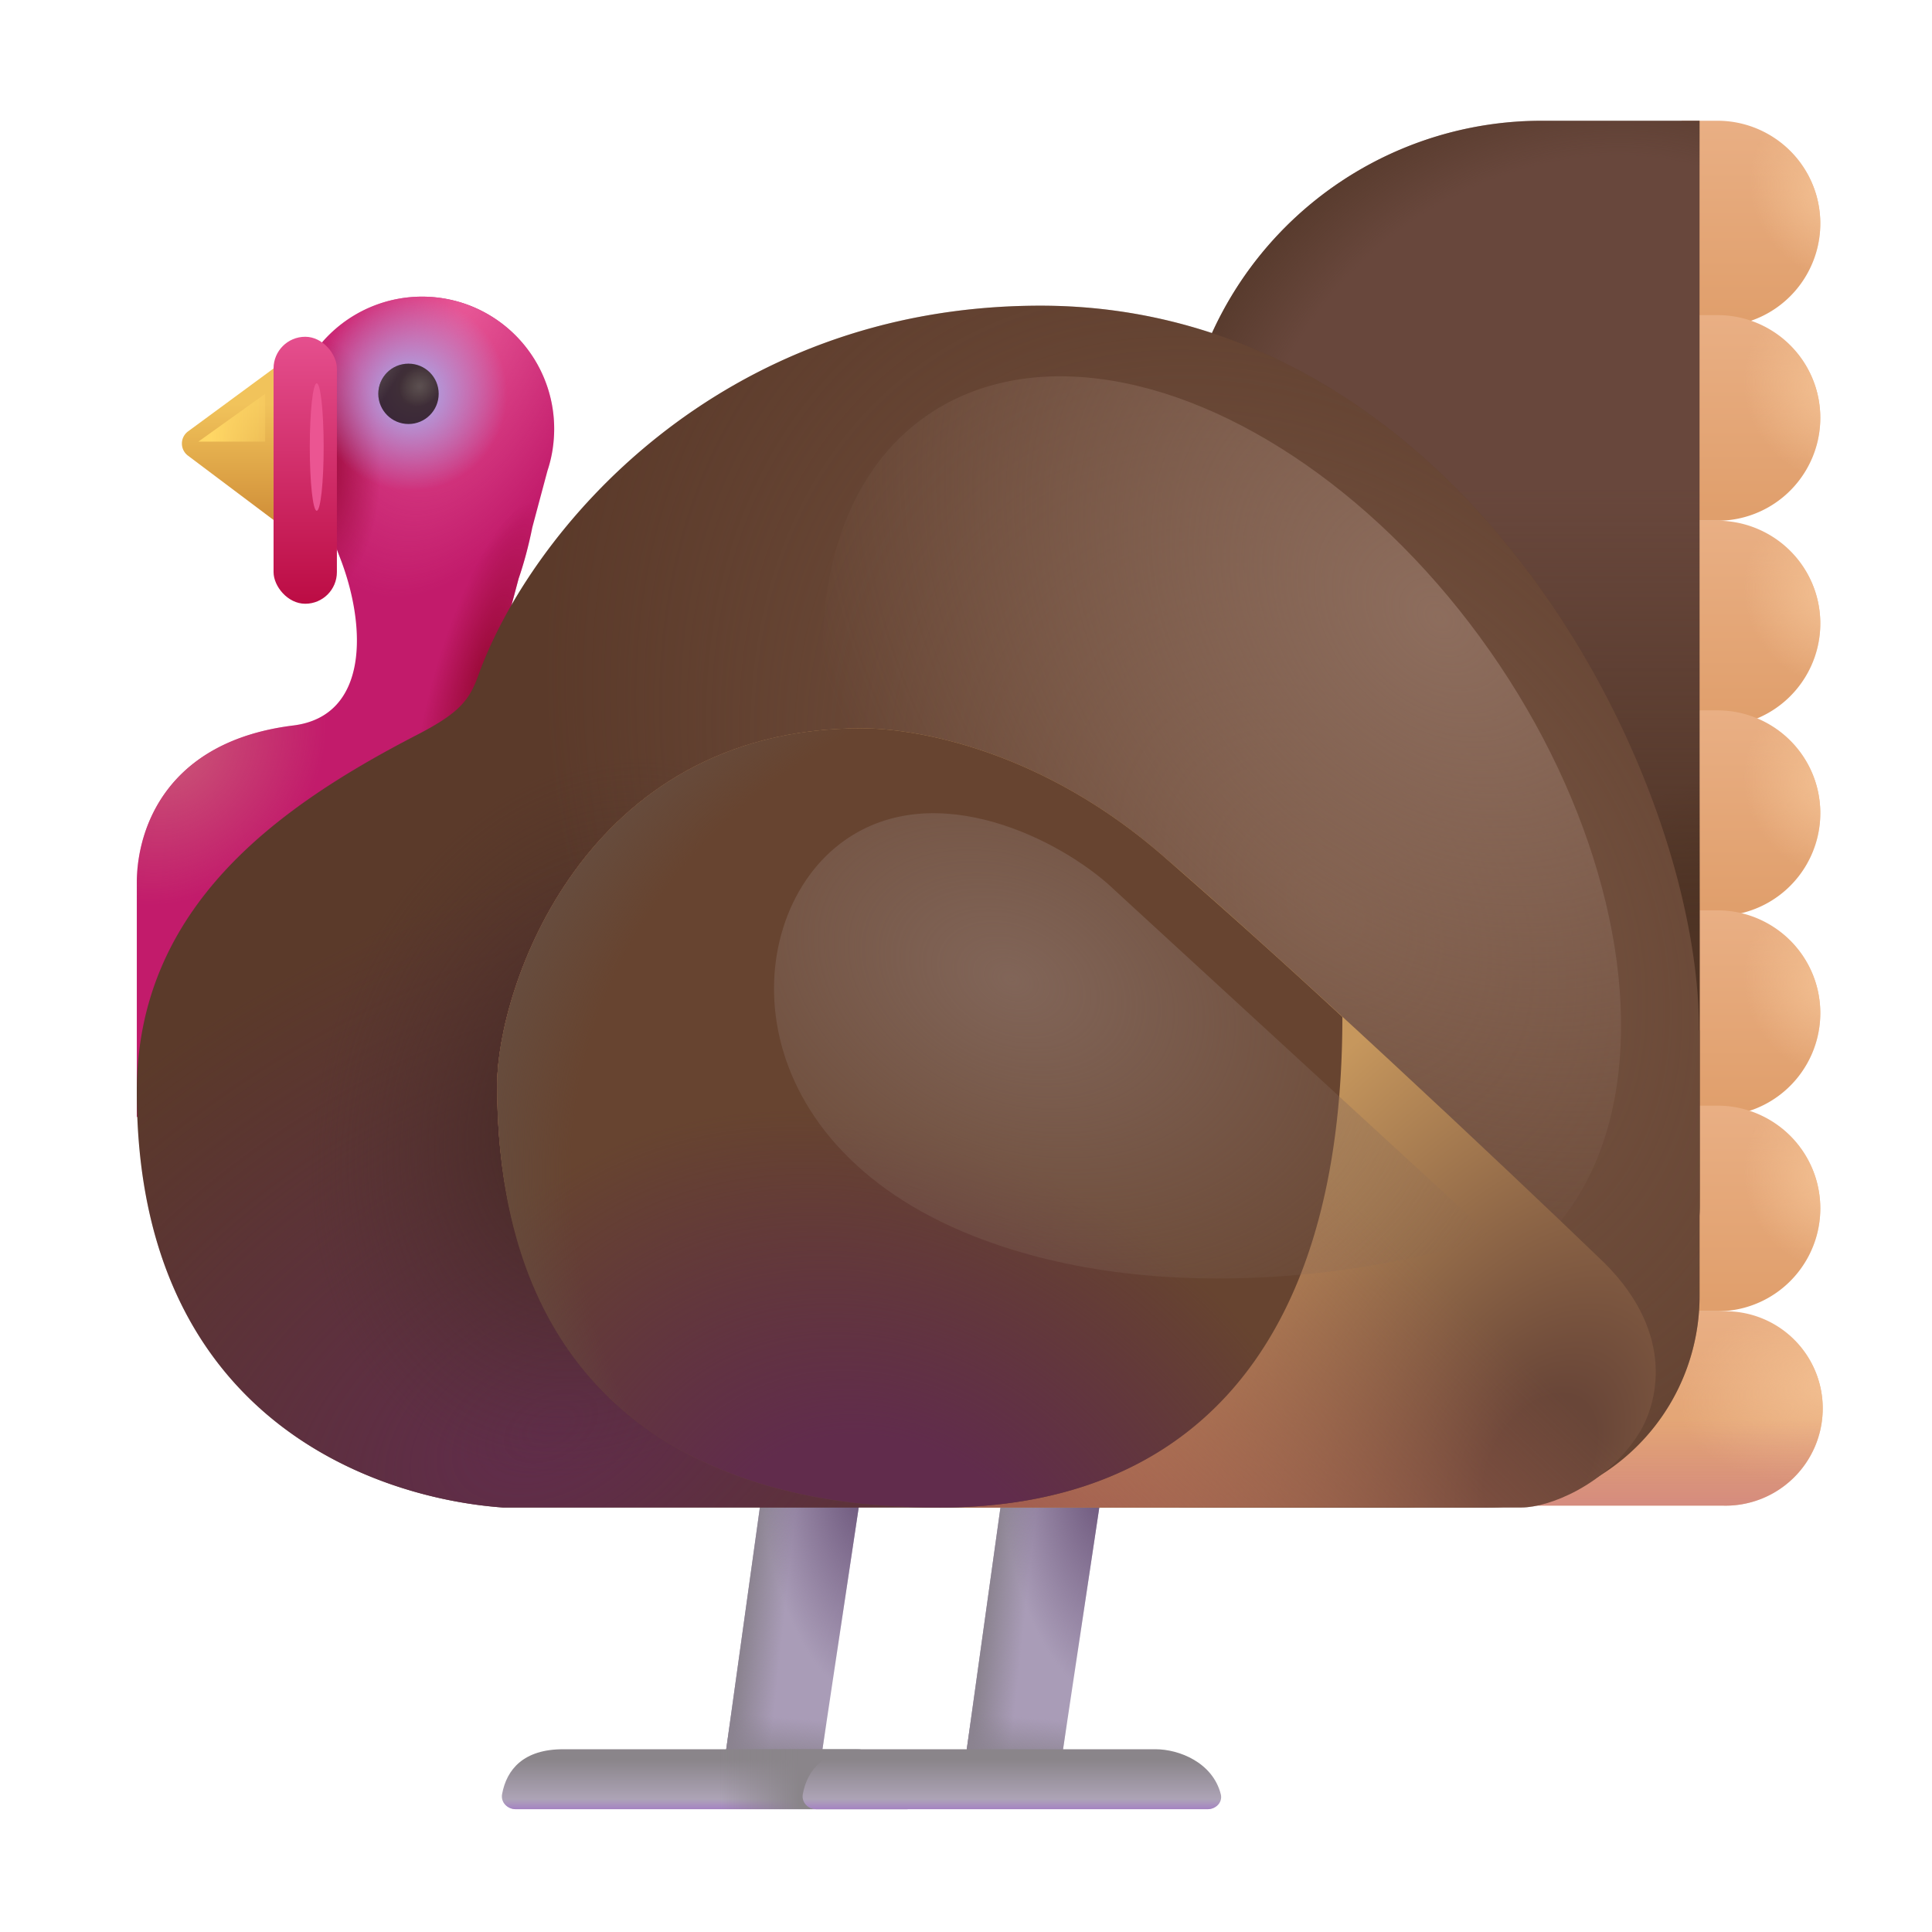 <svg xmlns="http://www.w3.org/2000/svg" fill="none" viewBox="0 0 32 32"><path fill="#A99CB7" d="m12.016 29.063.609-4.375h1.64l-.656 4.375z"/><path fill="url(#svg-b3b17052-e459-495e-a084-4f8f5fe00b2c-a)" d="m12.016 29.063.609-4.375h1.64l-.656 4.375z"/><path fill="url(#svg-46f82751-ced2-41eb-9d7d-3af6e66ae112-b)" d="m12.016 29.063.609-4.375h1.64l-.656 4.375z"/><path fill="url(#svg-001b399e-eee2-4260-bb36-bb334efe4bff-c)" d="m12.016 29.063.609-4.375h1.64l-.656 4.375z"/><path fill="#A99CB7" d="m16 29.063.61-4.375h1.64l-.656 4.375z"/><path fill="url(#svg-503b547b-dcac-4f58-bf11-932922b17d98-d)" d="m16 29.063.61-4.375h1.64l-.656 4.375z"/><path fill="url(#svg-9800b49c-3a3e-406f-9f2d-68f1504574dc-e)" d="m16 29.063.61-4.375h1.64l-.656 4.375z"/><path fill="url(#svg-9f03d84b-4271-4daf-94dc-8ecf68504d7a-f)" d="m16 29.063.61-4.375h1.64l-.656 4.375z"/><path fill="url(#svg-dc86158d-acea-4e86-87cf-93fd29eabaf4-g)" d="M14.16 28.973H9.326c-.65 0-.934.33-1.01.744-.025.136.09.249.228.249h6.475c.138 0 .254-.114.22-.248-.134-.526-.691-.745-1.08-.745"/><path fill="url(#svg-74552937-fbfc-41aa-8cf5-d3f7132d1598-h)" d="M14.16 28.973H9.326c-.65 0-.934.33-1.01.744-.025.136.09.249.228.249h6.475c.138 0 .254-.114.22-.248-.134-.526-.691-.745-1.08-.745"/><path fill="url(#svg-9c9af9f8-b8a9-43d3-8b2e-8a29da5824ca-i)" d="M14.16 28.973H9.326c-.65 0-.934.33-1.01.744-.025.136.09.249.228.249h6.475c.138 0 .254-.114.22-.248-.134-.526-.691-.745-1.08-.745"/><path fill="url(#svg-4d9062a2-cb5f-4c34-9c6d-d76723b54585-j)" d="M19.14 28.973h-4.833c-.65 0-.934.33-1.01.744-.025.136.09.249.228.249H20c.138 0 .254-.114.22-.248-.134-.526-.691-.745-1.08-.745"/><path fill="url(#svg-a475dff4-9ded-4359-86ab-1bbb634b5435-k)" d="M19.14 28.973h-4.833c-.65 0-.934.33-1.01.744-.025.136.09.249.228.249H20c.138 0 .254-.114.22-.248-.134-.526-.691-.745-1.08-.745"/><path fill="url(#svg-998270e7-8e9d-42e6-8ef8-51e143d85a0d-l)" d="M27.853 2h.594a1.703 1.703 0 0 1 0 3.406h-.594z"/><path fill="url(#svg-a5a372b5-1d95-4e41-97b6-98b9f7812919-m)" d="M27.853 2h.594a1.703 1.703 0 0 1 0 3.406h-.594z"/><path fill="url(#svg-9270f192-5663-48c7-8828-ae9d70f6f431-n)" d="M27.431 5.219h1.016a1.703 1.703 0 0 1 0 3.406H27.43z"/><path fill="url(#svg-8827a2f5-6ee9-4267-9409-2ac0f34ae1a8-o)" d="M27.431 5.219h1.016a1.703 1.703 0 0 1 0 3.406H27.43z"/><path fill="url(#svg-7aa46f63-a953-475c-b430-d60b64939345-p)" d="M27.431 8.625h1.016a1.703 1.703 0 0 1 0 3.406H27.43z"/><path fill="url(#svg-83de60e2-ca3b-4210-9a1a-d32cd3fa838f-q)" d="M27.431 8.625h1.016a1.703 1.703 0 0 1 0 3.406H27.43z"/><path fill="url(#svg-e643d553-f56e-4719-9be8-e483ccf7a0cb-r)" d="M27.431 11.766h1.016a1.703 1.703 0 0 1 0 3.406H27.43z"/><path fill="url(#svg-6b55eca1-8e83-4ca5-9487-eac1afce8f44-s)" d="M27.431 11.766h1.016a1.703 1.703 0 0 1 0 3.406H27.43z"/><path fill="url(#svg-21337c7a-4004-41f7-a768-83180efa20c7-t)" d="M27.431 15.078h1.016a1.703 1.703 0 0 1 0 3.406H27.43z"/><path fill="url(#svg-213623a2-3771-422f-8e6e-e0a224940140-u)" d="M27.431 15.078h1.016a1.703 1.703 0 0 1 0 3.406H27.43z"/><path fill="url(#svg-a0f50192-565c-407c-9c36-d22ea87a5ee8-v)" d="M27.431 18.313h1.016a1.703 1.703 0 0 1 0 3.406H27.43z"/><path fill="url(#svg-92d4fbd1-05bf-49fd-a8bf-9bf7ca939c80-w)" d="M27.431 18.313h1.016a1.703 1.703 0 0 1 0 3.406H27.43z"/><path fill="url(#svg-c69f67d5-218a-4d37-a570-e4d05879140e-x)" d="M24.369 21.719h4.171a1.61 1.61 0 1 1 0 3.219H24.37z"/><path fill="url(#svg-7ea30e4c-1e0a-45e8-8a8f-a01419e2a09a-y)" d="M24.369 21.719h4.171a1.61 1.61 0 1 1 0 3.219H24.37z"/><path fill="url(#svg-03efb55b-86c6-442c-8ef3-ac903b2e2b6a-z)" d="M24.369 21.719h4.171a1.61 1.61 0 1 1 0 3.219H24.37z"/><path fill="#68473C" d="M19.536 8a6 6 0 0 1 6-6h2.614v17.969a5 5 0 0 1-5 5h-3.614V8"/><path fill="url(#svg-aed286bf-4c24-46c4-b428-d1a9427dd2b5-A)" d="M19.536 8a6 6 0 0 1 6-6h2.614v17.969a5 5 0 0 1-5 5h-3.614V8"/><path fill="url(#svg-ea6e3d89-c42c-40d9-a59d-6c4e040f1304-B)" d="M19.536 8a6 6 0 0 1 6-6h2.614v17.969a5 5 0 0 1-5 5h-3.614V8"/><path fill="#C21B6B" d="M8.59 9.583c.084-.243.164-.534.227-.848l.252-.942q.109-.326.11-.689a2.189 2.189 0 1 0-3.751 1.532q.093.318.197.583c.453 1.156.484 2.64-.766 2.797-2.108.263-2.583 1.713-2.593 2.578V18.5H5.53l1.914-5.583.21.167z"/><path fill="url(#svg-9ed42e01-1798-4ea6-a215-4c0ffa5709bd-C)" d="M8.59 9.583c.084-.243.164-.534.227-.848l.252-.942q.109-.326.11-.689a2.189 2.189 0 1 0-3.751 1.532q.093.318.197.583c.453 1.156.484 2.64-.766 2.797-2.108.263-2.583 1.713-2.593 2.578V18.5H5.53l1.914-5.583.21.167z"/><path fill="url(#svg-1af7550f-36b7-4511-9bb0-9639d5ffa2b3-D)" d="M8.59 9.583c.084-.243.164-.534.227-.848l.252-.942q.109-.326.11-.689a2.189 2.189 0 1 0-3.751 1.532q.093.318.197.583c.453 1.156.484 2.64-.766 2.797-2.108.263-2.583 1.713-2.593 2.578V18.5H5.53l1.914-5.583.21.167z"/><path fill="url(#svg-016b3a6c-4785-4b84-8dde-5d52534e9515-E)" d="M8.59 9.583c.084-.243.164-.534.227-.848l.252-.942q.109-.326.11-.689a2.189 2.189 0 1 0-3.751 1.532q.093.318.197.583c.453 1.156.484 2.64-.766 2.797-2.108.263-2.583 1.713-2.593 2.578V18.5H5.53l1.914-5.583.21.167z"/><path fill="url(#svg-79609b8d-9f59-43ad-b159-3865f5341b95-F)" d="M8.59 9.583c.084-.243.164-.534.227-.848l.252-.942q.109-.326.11-.689a2.189 2.189 0 1 0-3.751 1.532q.093.318.197.583c.453 1.156.484 2.64-.766 2.797-2.108.263-2.583 1.713-2.593 2.578V18.5H5.53l1.914-5.583.21.167z"/><path fill="url(#svg-736699f4-2453-45c4-9224-ac27c5243513-G)" d="M8.59 9.583c.084-.243.164-.534.227-.848l.252-.942q.109-.326.11-.689a2.189 2.189 0 1 0-3.751 1.532q.093.318.197.583c.453 1.156.484 2.64-.766 2.797-2.108.263-2.583 1.713-2.593 2.578V18.5H5.53l1.914-5.583.21.167z"/><path fill="#5B3A2A" d="M8.328 24.969c-2.042-.146-6.062-1.422-6.062-6.89 0-3.06 2.343-4.72 4.64-5.907.69-.357.864-.562 1.016-.985.857-2.381 3.969-6.124 9.312-6.124 6.97 0 10.907 7.718 10.907 12v.004h.009v4.402a3.5 3.5 0 0 1-3.5 3.5z"/><path fill="url(#svg-5c3b0be4-0edd-4ab2-9793-7d2791ffad4a-H)" d="M8.328 24.969c-2.042-.146-6.062-1.422-6.062-6.89 0-3.06 2.343-4.72 4.64-5.907.69-.357.864-.562 1.016-.985.857-2.381 3.969-6.124 9.312-6.124 6.97 0 10.907 7.718 10.907 12v.004h.009v4.402a3.5 3.5 0 0 1-3.5 3.5z"/><path fill="url(#svg-bc9986c6-b2a6-4f0d-b3bc-6119abb153b0-I)" d="M8.328 24.969c-2.042-.146-6.062-1.422-6.062-6.89 0-3.06 2.343-4.72 4.64-5.907.69-.357.864-.562 1.016-.985.857-2.381 3.969-6.124 9.312-6.124 6.97 0 10.907 7.718 10.907 12v.004h.009v4.402a3.5 3.5 0 0 1-3.5 3.5z"/><path fill="url(#svg-276ed9cc-2bec-4987-87ec-263d2c4489d9-J)" d="M8.328 24.969c-2.042-.146-6.062-1.422-6.062-6.89 0-3.06 2.343-4.72 4.64-5.907.69-.357.864-.562 1.016-.985.857-2.381 3.969-6.124 9.312-6.124 6.97 0 10.907 7.718 10.907 12v.004h.009v4.402a3.5 3.5 0 0 1-3.5 3.5z"/><g filter="url(#svg-6de3ab01-8390-4d21-a4ca-641f58b754bd-K)"><ellipse cx="20.238" cy="13.89" fill="url(#svg-d56d4a08-a7c6-4d26-93e4-cfc0716684b3-L)" rx="5.419" ry="8.543" transform="rotate(-35 20.238 13.89)"/></g><path fill="url(#svg-24947750-feb1-4ee1-85f4-80c6a9df8ccc-M)" d="M19.203 14.125c-1.986-1.703-4.015-2.062-4.937-2.062-4.625 0-6.032 4.343-6.032 5.906 0 6.047 4.594 7 8.125 7h8.844c.438 0 1.39-.36 1.938-1.219.302-.475.632-1.633-.563-2.828-1.734-1.672-5.297-5.016-7.375-6.797"/><path fill="url(#svg-06cbe1d0-8d94-4e97-94cf-27a1315e907f-N)" d="M19.203 14.125c-1.986-1.703-4.015-2.062-4.937-2.062-4.625 0-6.032 4.343-6.032 5.906 0 6.047 4.594 7 8.125 7h8.844c.438 0 1.39-.36 1.938-1.219.302-.475.632-1.633-.563-2.828-1.734-1.672-5.297-5.016-7.375-6.797"/><path fill="#674430" d="M19.203 14.125c-1.986-1.703-4.015-2.062-4.937-2.062-4.625 0-6.032 4.343-6.032 5.906 0 6.864 5.766 7 7.344 7 3.906 0 6.656-2.39 6.656-8.125a132 132 0 0 0-3.03-2.719"/><path fill="url(#svg-616eee4f-91e9-4a52-b311-e81bb43e7b97-O)" d="M19.203 14.125c-1.986-1.703-4.015-2.062-4.937-2.062-4.625 0-6.032 4.343-6.032 5.906 0 6.864 5.766 7 7.344 7 3.906 0 6.656-2.39 6.656-8.125a132 132 0 0 0-3.03-2.719"/><path fill="url(#svg-20dabd6c-6241-4e40-bc56-9897a9db847e-P)" d="M19.203 14.125c-1.986-1.703-4.015-2.062-4.937-2.062-4.625 0-6.032 4.343-6.032 5.906 0 6.864 5.766 7 7.344 7 3.906 0 6.656-2.39 6.656-8.125a132 132 0 0 0-3.03-2.719"/><path fill="url(#svg-ebb53c2c-5e62-480d-a809-0409056b0807-Q)" d="m3.115 7.145 1.62-1.192v2.813l-1.623-1.22a.25.25 0 0 1 .003-.401"/><rect width="1.049" height="4.422" x="4.531" y="5.578" fill="url(#svg-3640da69-5c1c-4c1c-8fb4-46f0c46836fc-R)" rx=".524"/><circle cx="6.766" cy="6.523" r=".5" fill="url(#svg-894ea93f-903f-4b90-be32-398114d43e6b-S)"/><circle cx="6.766" cy="6.523" r=".5" fill="url(#svg-e130da41-21f7-47c5-bb49-0e238f419c20-T)"/><circle cx="6.766" cy="6.523" r=".5" fill="url(#svg-23dc2360-dea8-431b-aa54-0c6ab090921b-U)"/><g filter="url(#svg-b124c726-9c1a-44d8-8632-4b09521dbd49-V)"><path fill="url(#svg-99dc5b4e-0fe3-4496-999f-4c6650862d41-W)" d="m4.392 6.523-1.107.792h1.107z"/></g><g filter="url(#svg-7ce93617-c01f-4757-8633-2cf22de6dbbc-X)"><ellipse cx="5.246" cy="7.404" fill="#EB5592" rx=".115" ry="1.056"/></g><g filter="url(#svg-a5ee5d35-485b-4a18-9bef-ed3f334e9e31-Y)"><path fill="url(#svg-65f1f1bd-ab0d-4c53-bcdf-f614e0ab80a4-Z)" d="m18.426 14.71 6.276 5.767c-1.515.528-5.349 1.266-8.567 0-4.021-1.582-3.917-5.302-2.149-6.555 1.517-1.075 3.598 0 4.44.787"/></g><defs><radialGradient id="svg-001b399e-eee2-4260-bb36-bb334efe4bff-c" cx="0" cy="0" r="1" gradientTransform="matrix(.255 3.601 -1.659 .118 14.266 24.562)" gradientUnits="userSpaceOnUse"><stop offset=".122" stop-color="#735E82"/><stop offset="1" stop-color="#735E82" stop-opacity="0"/></radialGradient><radialGradient id="svg-9f03d84b-4271-4daf-94dc-8ecf68504d7a-f" cx="0" cy="0" r="1" gradientTransform="matrix(.255 3.601 -1.659 .118 18.25 24.562)" gradientUnits="userSpaceOnUse"><stop offset=".122" stop-color="#735E82"/><stop offset="1" stop-color="#735E82" stop-opacity="0"/></radialGradient><radialGradient id="svg-a5a372b5-1d95-4e41-97b6-98b9f7812919-m" cx="0" cy="0" r="1" gradientTransform="rotate(148.655 14.707 5.855)scale(1.262 1.498)" gradientUnits="userSpaceOnUse"><stop stop-color="#F3C092"/><stop offset="1" stop-color="#F3C092" stop-opacity="0"/></radialGradient><radialGradient id="svg-8827a2f5-6ee9-4267-9409-2ac0f34ae1a8-o" cx="0" cy="0" r="1" gradientTransform="rotate(152.771 14.394 6.887)scale(1.435 1.56)" gradientUnits="userSpaceOnUse"><stop stop-color="#F3C092"/><stop offset="1" stop-color="#F3C092" stop-opacity="0"/></radialGradient><radialGradient id="svg-83de60e2-ca3b-4210-9a1a-d32cd3fa838f-q" cx="0" cy="0" r="1" gradientTransform="rotate(152.771 13.981 8.59)scale(1.435 1.56)" gradientUnits="userSpaceOnUse"><stop stop-color="#F3C092"/><stop offset="1" stop-color="#F3C092" stop-opacity="0"/></radialGradient><radialGradient id="svg-6b55eca1-8e83-4ca5-9487-eac1afce8f44-s" cx="0" cy="0" r="1" gradientTransform="rotate(152.771 13.6 10.16)scale(1.435 1.56)" gradientUnits="userSpaceOnUse"><stop stop-color="#F3C092"/><stop offset="1" stop-color="#F3C092" stop-opacity="0"/></radialGradient><radialGradient id="svg-213623a2-3771-422f-8e6e-e0a224940140-u" cx="0" cy="0" r="1" gradientTransform="rotate(152.771 13.2 11.816)scale(1.435 1.56)" gradientUnits="userSpaceOnUse"><stop stop-color="#F3C092"/><stop offset="1" stop-color="#F3C092" stop-opacity="0"/></radialGradient><radialGradient id="svg-92d4fbd1-05bf-49fd-a8bf-9bf7ca939c80-w" cx="0" cy="0" r="1" gradientTransform="rotate(152.771 12.808 13.433)scale(1.435 1.56)" gradientUnits="userSpaceOnUse"><stop stop-color="#F3C092"/><stop offset="1" stop-color="#F3C092" stop-opacity="0"/></radialGradient><radialGradient id="svg-7ea30e4c-1e0a-45e8-8a8f-a01419e2a09a-y" cx="0" cy="0" r="1" gradientTransform="matrix(-2.714 .621 -.36 -1.575 30.561 22.858)" gradientUnits="userSpaceOnUse"><stop stop-color="#F3C092"/><stop offset="1" stop-color="#F3C092" stop-opacity="0"/></radialGradient><radialGradient id="svg-aed286bf-4c24-46c4-b428-d1a9427dd2b5-A" cx="0" cy="0" r="1" gradientTransform="rotate(-130.951 14.911 -1.938)scale(7.363 8.278)" gradientUnits="userSpaceOnUse"><stop offset=".7" stop-color="#4E3324" stop-opacity="0"/><stop offset="1" stop-color="#4E3324"/></radialGradient><radialGradient id="svg-9ed42e01-1798-4ea6-a215-4c0ffa5709bd-C" cx="0" cy="0" r="1" gradientTransform="rotate(108.36 2.101 5.255)scale(5.176 2.634)" gradientUnits="userSpaceOnUse"><stop stop-color="#E85897"/><stop offset="1" stop-color="#E85897" stop-opacity="0"/></radialGradient><radialGradient id="svg-1af7550f-36b7-4511-9bb0-9639d5ffa2b3-D" cx="0" cy="0" r="1" gradientTransform="matrix(1.195 -3.859 .993 .307 7.984 11.15)" gradientUnits="userSpaceOnUse"><stop stop-color="#9A0A37"/><stop offset=".731" stop-color="#9A0A37" stop-opacity="0"/></radialGradient><radialGradient id="svg-016b3a6c-4785-4b84-8dde-5d52534e9515-E" cx="0" cy="0" r="1" gradientTransform="matrix(1.39 0 0 2.909 5.288 7.732)" gradientUnits="userSpaceOnUse"><stop stop-color="#9A0A37"/><stop offset=".737" stop-color="#9A0A37" stop-opacity="0"/></radialGradient><radialGradient id="svg-79609b8d-9f59-43ad-b159-3865f5341b95-F" cx="0" cy="0" r="1" gradientTransform="matrix(-.011 1.614 -1.599 -.011 6.8 6.512)" gradientUnits="userSpaceOnUse"><stop offset=".208" stop-color="#B19CDD"/><stop offset="1" stop-color="#B19CDD" stop-opacity="0"/></radialGradient><radialGradient id="svg-736699f4-2453-45c4-9224-ac27c5243513-G" cx="0" cy="0" r="1" gradientTransform="matrix(1.755 1.592 -1.854 2.044 2.852 12.403)" gradientUnits="userSpaceOnUse"><stop stop-color="#CA5677"/><stop offset="1" stop-color="#CA5677" stop-opacity="0"/></radialGradient><radialGradient id="svg-5c3b0be4-0edd-4ab2-9793-7d2791ffad4a-H" cx="0" cy="0" r="1" gradientTransform="rotate(-118.56 11.573 9.123)scale(8.646 13.931)" gradientUnits="userSpaceOnUse"><stop stop-color="#612C4C"/><stop offset="1" stop-color="#5A2846" stop-opacity="0"/></radialGradient><radialGradient id="svg-bc9986c6-b2a6-4f0d-b3bc-6119abb153b0-I" cx="0" cy="0" r="1" gradientTransform="matrix(-1.883 5.87 -4.492 -1.441 9.897 18.518)" gradientUnits="userSpaceOnUse"><stop stop-color="#412720"/><stop offset="1" stop-color="#4F332C" stop-opacity="0"/></radialGradient><radialGradient id="svg-276ed9cc-2bec-4987-87ec-263d2c4489d9-J" cx="0" cy="0" r="1" gradientTransform="matrix(-8.959 6.798 -9.192 -12.114 21.895 15.016)" gradientUnits="userSpaceOnUse"><stop stop-color="#7B5946"/><stop offset="1" stop-color="#7B5946" stop-opacity="0"/></radialGradient><radialGradient id="svg-d56d4a08-a7c6-4d26-93e4-cfc0716684b3-L" cx="0" cy="0" r="1" gradientTransform="rotate(170.277 12.1 7.563)scale(9.295 12.367)" gradientUnits="userSpaceOnUse"><stop stop-color="#8D6D5D"/><stop offset="1" stop-color="#8D6D5D" stop-opacity="0"/></radialGradient><radialGradient id="svg-24947750-feb1-4ee1-85f4-80c6a9df8ccc-M" cx="0" cy="0" r="1" gradientTransform="matrix(-6.719 -4.234 6.533 -10.367 25.442 24.24)" gradientUnits="userSpaceOnUse"><stop offset=".098" stop-color="#694638"/><stop offset=".863" stop-color="#C6975D"/></radialGradient><radialGradient id="svg-616eee4f-91e9-4a52-b311-e81bb43e7b97-O" cx="0" cy="0" r="1" gradientTransform="matrix(-6.6 -6.679 5.436 -5.371 14.835 26.938)" gradientUnits="userSpaceOnUse"><stop offset=".368" stop-color="#612C4C"/><stop offset="1" stop-color="#5A2846" stop-opacity="0"/></radialGradient><radialGradient id="svg-20dabd6c-6241-4e40-bc56-9897a9db847e-P" cx="0" cy="0" r="1" gradientTransform="matrix(-12.925 -3.206 2.7 -10.883 20.479 20.244)" gradientUnits="userSpaceOnUse"><stop offset=".833" stop-color="#665044" stop-opacity="0"/><stop offset="1" stop-color="#665044"/></radialGradient><radialGradient id="svg-894ea93f-903f-4b90-be32-398114d43e6b-S" cx="0" cy="0" r="1" gradientTransform="rotate(125.838 1.83 4.949)scale(.694 .619)" gradientUnits="userSpaceOnUse"><stop offset=".006" stop-color="#433437"/><stop offset="1" stop-color="#3B2838"/></radialGradient><radialGradient id="svg-e130da41-21f7-47c5-bb49-0e238f419c20-T" cx="0" cy="0" r="1" gradientTransform="rotate(137.643 2.237 4.546)scale(.359 .316)" gradientUnits="userSpaceOnUse"><stop stop-color="#5C5051"/><stop offset="1" stop-color="#5C5051" stop-opacity="0"/></radialGradient><radialGradient id="svg-65f1f1bd-ab0d-4c53-bcdf-f614e0ab80a4-Z" cx="0" cy="0" r="1" gradientTransform="matrix(8.141 3.689 -2.602 5.742 16.756 16.23)" gradientUnits="userSpaceOnUse"><stop stop-color="#816558"/><stop offset="1" stop-color="#816558" stop-opacity="0"/></radialGradient><linearGradient id="svg-b3b17052-e459-495e-a084-4f8f5fe00b2c-a" x1="12.212" x2="13.141" y1="28.012" y2="28.111" gradientUnits="userSpaceOnUse"><stop stop-color="#8B8390"/><stop offset=".689" stop-color="#8B8390" stop-opacity="0"/></linearGradient><linearGradient id="svg-46f82751-ced2-41eb-9d7d-3af6e66ae112-b" x1="13.048" x2="13.141" y1="29.237" y2="28.111" gradientUnits="userSpaceOnUse"><stop stop-color="#8B8390"/><stop offset=".689" stop-color="#8B8390" stop-opacity="0"/></linearGradient><linearGradient id="svg-503b547b-dcac-4f58-bf11-932922b17d98-d" x1="16.196" x2="17.125" y1="28.012" y2="28.111" gradientUnits="userSpaceOnUse"><stop stop-color="#8B8390"/><stop offset=".689" stop-color="#8B8390" stop-opacity="0"/></linearGradient><linearGradient id="svg-9800b49c-3a3e-406f-9f2d-68f1504574dc-e" x1="17.033" x2="17.125" y1="29.237" y2="28.111" gradientUnits="userSpaceOnUse"><stop stop-color="#8B8390"/><stop offset=".689" stop-color="#8B8390" stop-opacity="0"/></linearGradient><linearGradient id="svg-dc86158d-acea-4e86-87cf-93fd29eabaf4-g" x1="11.782" x2="11.782" y1="29.146" y2="29.966" gradientUnits="userSpaceOnUse"><stop stop-color="#8A858A"/><stop offset="1" stop-color="#B6ABC1"/></linearGradient><linearGradient id="svg-74552937-fbfc-41aa-8cf5-d3f7132d1598-h" x1="11.782" x2="11.782" y1="29.998" y2="29.797" gradientUnits="userSpaceOnUse"><stop stop-color="#9F79C0"/><stop offset="1" stop-color="#9F79C0" stop-opacity="0"/></linearGradient><linearGradient id="svg-9c9af9f8-b8a9-43d3-8b2e-8a29da5824ca-i" x1="13.247" x2="11.923" y1="29.966" y2="29.966" gradientUnits="userSpaceOnUse"><stop stop-color="#8A858A"/><stop offset="1" stop-color="#8A858A" stop-opacity="0"/></linearGradient><linearGradient id="svg-4d9062a2-cb5f-4c34-9c6d-d76723b54585-j" x1="16.763" x2="16.763" y1="29.146" y2="29.966" gradientUnits="userSpaceOnUse"><stop stop-color="#8A858A"/><stop offset="1" stop-color="#B6ABC1"/></linearGradient><linearGradient id="svg-a475dff4-9ded-4359-86ab-1bbb634b5435-k" x1="16.763" x2="16.763" y1="29.998" y2="29.797" gradientUnits="userSpaceOnUse"><stop stop-color="#9F79C0"/><stop offset="1" stop-color="#9F79C0" stop-opacity="0"/></linearGradient><linearGradient id="svg-998270e7-8e9d-42e6-8ef8-51e143d85a0d-l" x1="29.001" x2="29.001" y1="2" y2="5.272" gradientUnits="userSpaceOnUse"><stop stop-color="#E9AF84"/><stop offset="1" stop-color="#E09F6C"/></linearGradient><linearGradient id="svg-9270f192-5663-48c7-8828-ae9d70f6f431-n" x1="28.79" x2="28.79" y1="5.219" y2="8.491" gradientUnits="userSpaceOnUse"><stop stop-color="#E9AF84"/><stop offset="1" stop-color="#E09F6C"/></linearGradient><linearGradient id="svg-7aa46f63-a953-475c-b430-d60b64939345-p" x1="28.79" x2="28.79" y1="8.625" y2="11.897" gradientUnits="userSpaceOnUse"><stop stop-color="#E9AF84"/><stop offset="1" stop-color="#E09F6C"/></linearGradient><linearGradient id="svg-e643d553-f56e-4719-9be8-e483ccf7a0cb-r" x1="28.79" x2="28.79" y1="11.766" y2="15.038" gradientUnits="userSpaceOnUse"><stop stop-color="#E9AF84"/><stop offset="1" stop-color="#E09F6C"/></linearGradient><linearGradient id="svg-21337c7a-4004-41f7-a768-83180efa20c7-t" x1="28.79" x2="28.79" y1="15.078" y2="18.351" gradientUnits="userSpaceOnUse"><stop stop-color="#E9AF84"/><stop offset="1" stop-color="#E09F6C"/></linearGradient><linearGradient id="svg-a0f50192-565c-407c-9c36-d22ea87a5ee8-v" x1="28.79" x2="28.79" y1="18.313" y2="21.585" gradientUnits="userSpaceOnUse"><stop stop-color="#E9AF84"/><stop offset="1" stop-color="#E09F6C"/></linearGradient><linearGradient id="svg-c69f67d5-218a-4d37-a570-e4d05879140e-x" x1="27.259" x2="27.259" y1="21.719" y2="24.811" gradientUnits="userSpaceOnUse"><stop stop-color="#E9AF84"/><stop offset="1" stop-color="#E09F6C"/></linearGradient><linearGradient id="svg-03efb55b-86c6-442c-8ef3-ac903b2e2b6a-z" x1="28.092" x2="28.092" y1="26.049" y2="23.517" gradientUnits="userSpaceOnUse"><stop stop-color="#CD7E8E"/><stop offset="1" stop-color="#CD7E8E" stop-opacity="0"/></linearGradient><linearGradient id="svg-ea6e3d89-c42c-40d9-a59d-6c4e040f1304-B" x1="26.425" x2="26.425" y1="8.069" y2="16.448" gradientUnits="userSpaceOnUse"><stop stop-color="#4E3324" stop-opacity="0"/><stop offset="1" stop-color="#4E3324"/></linearGradient><linearGradient id="svg-06cbe1d0-8d94-4e97-94cf-27a1315e907f-N" x1="18.06" x2="23.212" y1="26.036" y2="20.585" gradientUnits="userSpaceOnUse"><stop stop-color="#A35F50"/><stop offset="1" stop-color="#A35F50" stop-opacity="0"/></linearGradient><linearGradient id="svg-ebb53c2c-5e62-480d-a809-0409056b0807-Q" x1="3.789" x2="3.789" y1="6.689" y2="8.766" gradientUnits="userSpaceOnUse"><stop stop-color="#F1C35B"/><stop offset="1" stop-color="#CE8B36"/></linearGradient><linearGradient id="svg-3640da69-5c1c-4c1c-8fb4-46f0c46836fc-R" x1="5.056" x2="5.056" y1="5.578" y2="10" gradientUnits="userSpaceOnUse"><stop stop-color="#E54F8E"/><stop offset="1" stop-color="#BC0C44"/></linearGradient><linearGradient id="svg-23dc2360-dea8-431b-aa54-0c6ab090921b-U" x1="6.667" x2="6.324" y1="6.131" y2="5.912" gradientUnits="userSpaceOnUse"><stop stop-color="#5C5051" stop-opacity="0"/><stop offset="1" stop-color="#5C5051"/></linearGradient><linearGradient id="svg-99dc5b4e-0fe3-4496-999f-4c6650862d41-W" x1="3.481" x2="4.842" y1="7.144" y2="7.144" gradientUnits="userSpaceOnUse"><stop stop-color="#FFD765"/><stop offset="1" stop-color="#FFD765" stop-opacity="0"/></linearGradient><filter id="svg-6de3ab01-8390-4d21-a4ca-641f58b754bd-K" width="18.223" height="20.318" x="11.127" y="3.731" color-interpolation-filters="sRGB" filterUnits="userSpaceOnUse"><feFlood flood-opacity="0" result="BackgroundImageFix"/><feBlend in="SourceGraphic" in2="BackgroundImageFix" result="shape"/><feGaussianBlur result="effect1_foregroundBlur_28327_4595" stdDeviation="1.25"/></filter><filter id="svg-b124c726-9c1a-44d8-8632-4b09521dbd49-V" width="1.607" height="1.292" x="3.035" y="6.273" color-interpolation-filters="sRGB" filterUnits="userSpaceOnUse"><feFlood flood-opacity="0" result="BackgroundImageFix"/><feBlend in="SourceGraphic" in2="BackgroundImageFix" result="shape"/><feGaussianBlur result="effect1_foregroundBlur_28327_4595" stdDeviation=".125"/></filter><filter id="svg-7ce93617-c01f-4757-8633-2cf22de6dbbc-X" width=".73" height="2.611" x="4.881" y="6.098" color-interpolation-filters="sRGB" filterUnits="userSpaceOnUse"><feFlood flood-opacity="0" result="BackgroundImageFix"/><feBlend in="SourceGraphic" in2="BackgroundImageFix" result="shape"/><feGaussianBlur result="effect1_foregroundBlur_28327_4595" stdDeviation=".125"/></filter><filter id="svg-a5ee5d35-485b-4a18-9bef-ed3f334e9e31-Y" width="15.882" height="11.707" x="10.82" y="11.469" color-interpolation-filters="sRGB" filterUnits="userSpaceOnUse"><feFlood flood-opacity="0" result="BackgroundImageFix"/><feBlend in="SourceGraphic" in2="BackgroundImageFix" result="shape"/><feGaussianBlur result="effect1_foregroundBlur_28327_4595" stdDeviation="1"/></filter></defs></svg>